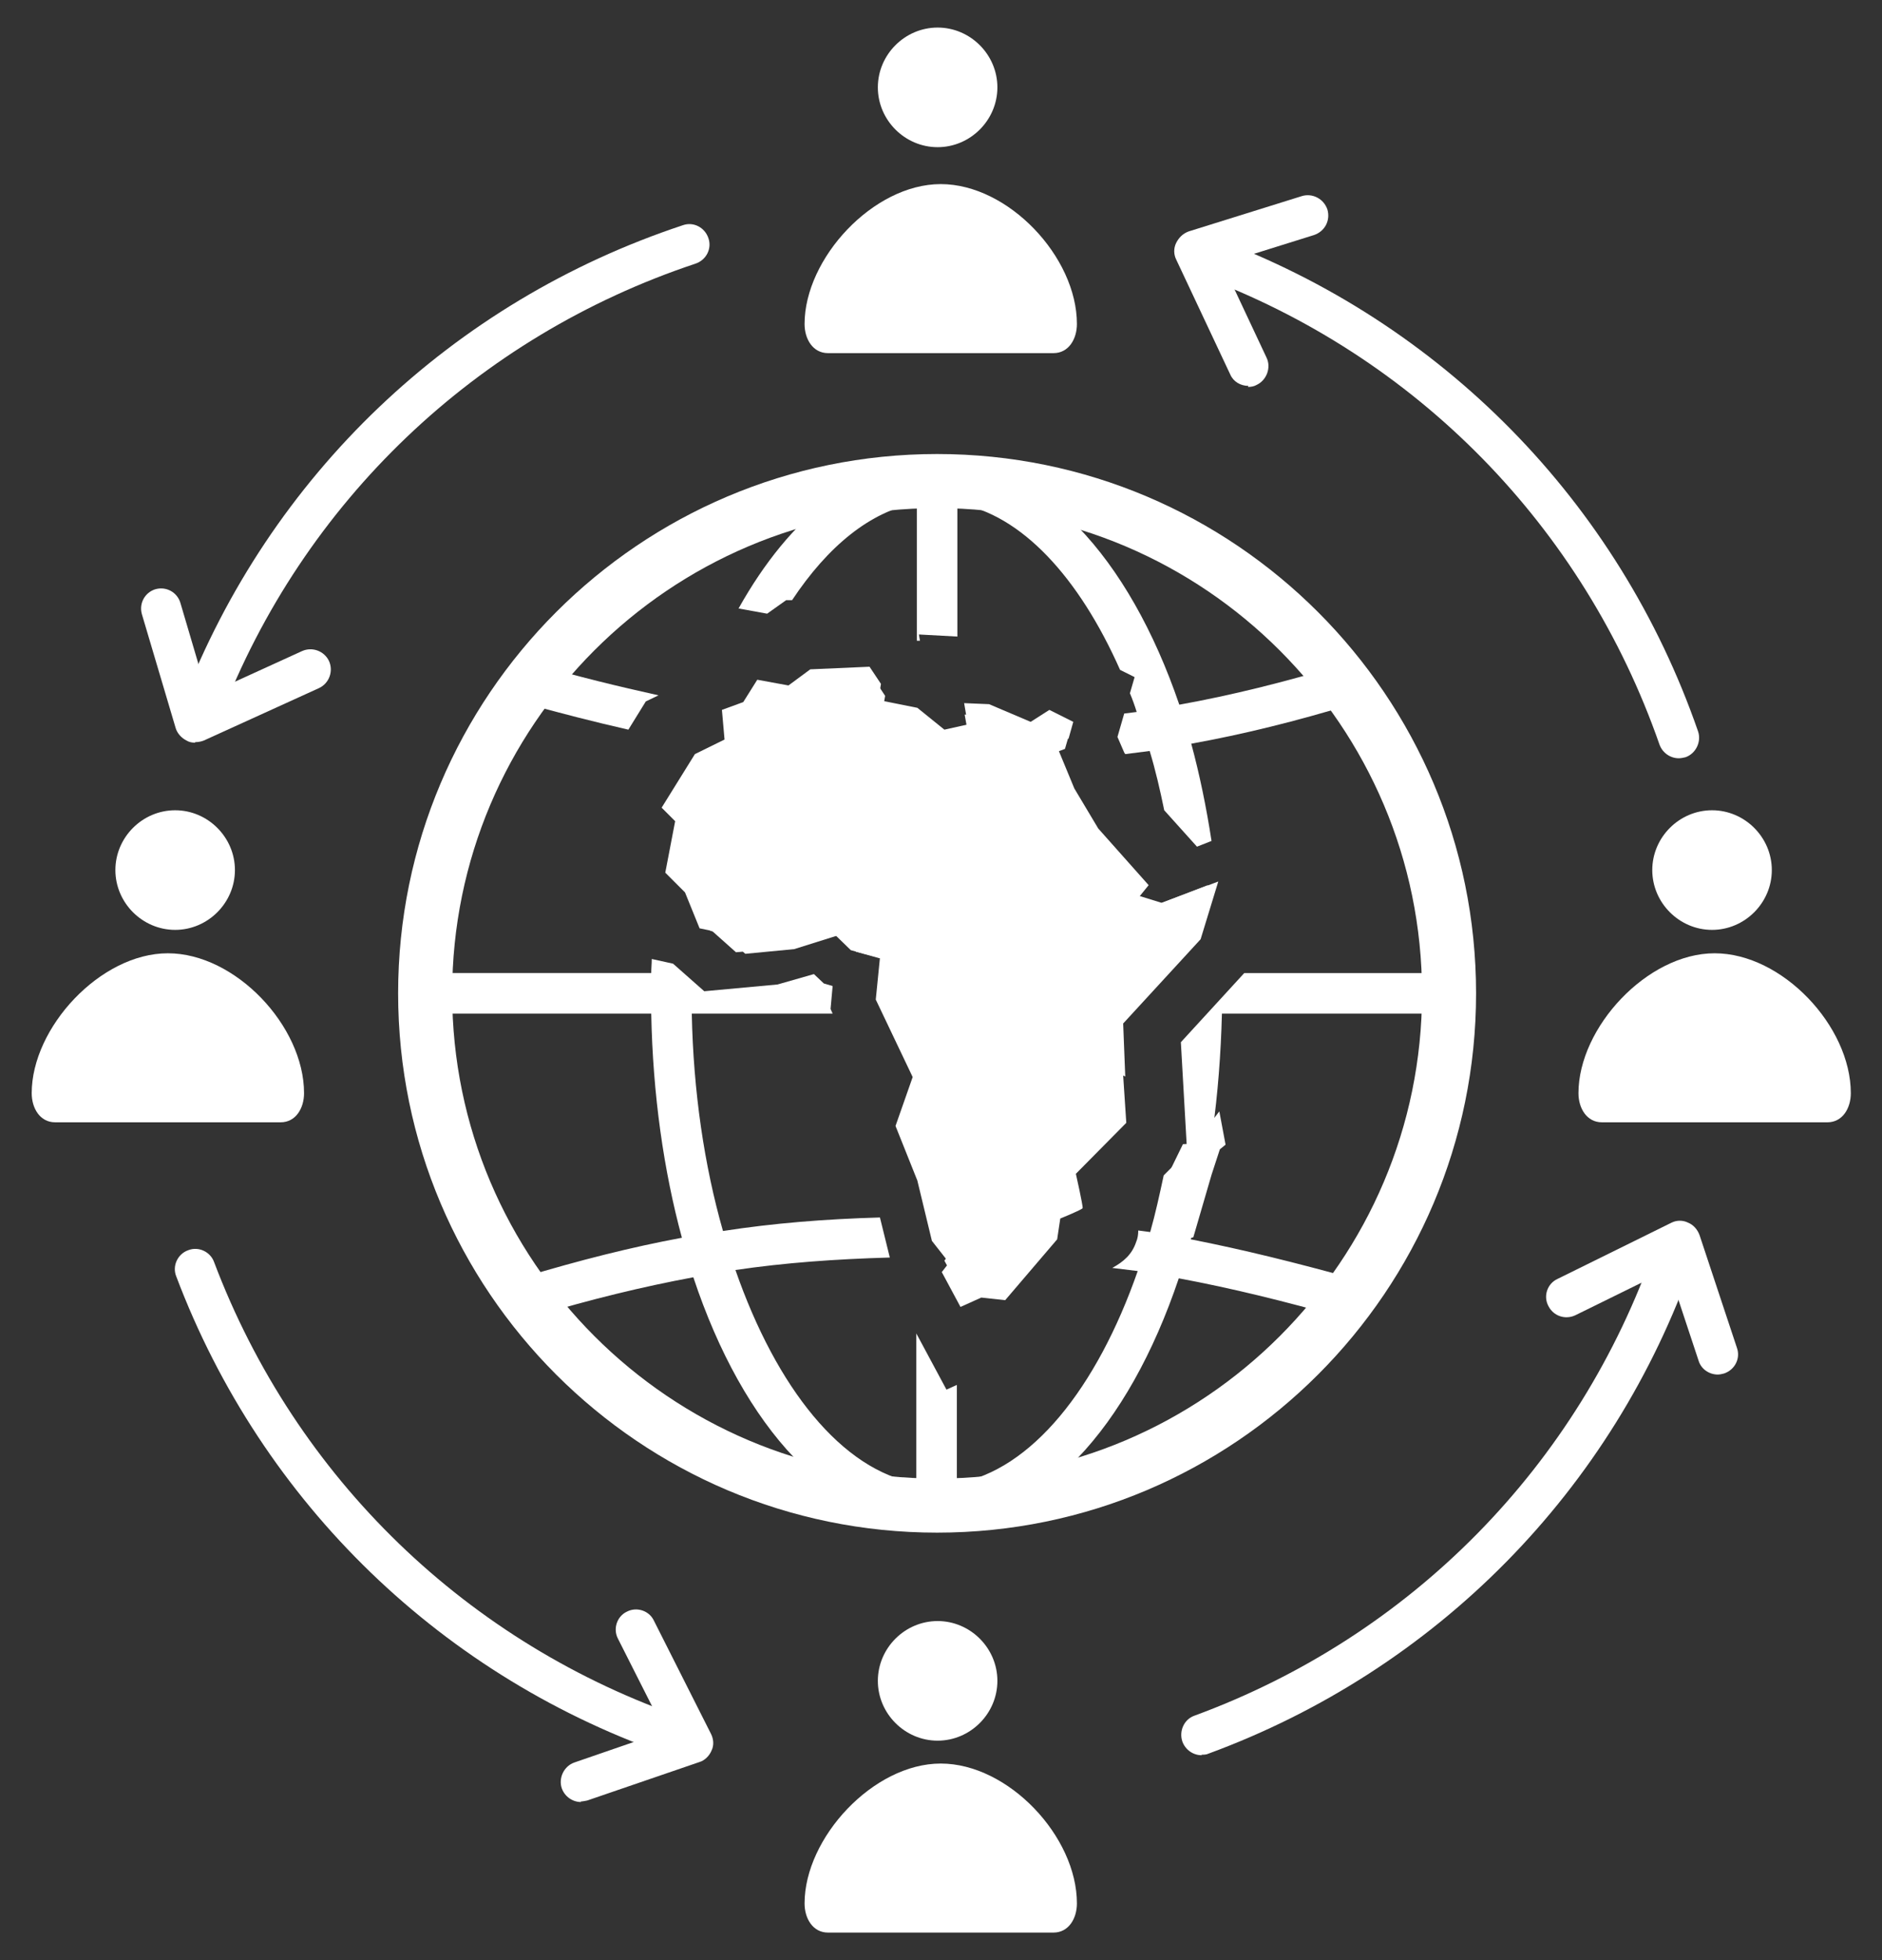 <?xml version="1.0" encoding="UTF-8"?><svg id="Layer_1" xmlns="http://www.w3.org/2000/svg" width="36.21" height="37.69" viewBox="0 0 36.21 37.69"><rect x="0" y="0" width="36.21" height="37.69" fill="#333333" stroke="none"/><defs><style>.cls-1{fill:#fff;}</style></defs><path class="cls-1" d="m18.03,29.47c-5.72,0-10.37-4.65-10.37-10.37s4.65-10.37,10.37-10.37,10.37,4.65,10.37,10.37-4.65,10.37-10.37,10.37Zm0-19.7c-5.15,0-9.33,4.19-9.33,9.33s4.19,9.33,9.33,9.33,9.33-4.19,9.33-9.33-4.19-9.33-9.33-9.33Z"/><path class="cls-1" d="m1.06,21.58c-.29,0-.45-.27-.45-.56,0-1.26,1.32-2.69,2.62-2.69s2.62,1.4,2.62,2.69c0,.29-.16.56-.45.56H1.06Z"/><path class="cls-1" d="m32.94,17.88h0c-.63,0-1.15-.52-1.15-1.15s.52-1.15,1.15-1.15,1.15.52,1.15,1.15-.52,1.15-1.15,1.15"/><path class="cls-1" d="m3.37,17.88h0c-.63,0-1.15-.52-1.15-1.15s.52-1.15,1.15-1.15,1.15.52,1.15,1.15-.52,1.15-1.15,1.15"/><path class="cls-1" d="m30.82,21.58c-.29,0-.45-.27-.45-.56,0-1.26,1.32-2.69,2.62-2.69s2.62,1.4,2.62,2.69c0,.29-.16.56-.45.56h-4.33Z"/><path class="cls-1" d="m18.04,33.47h0c-.63,0-1.15-.52-1.15-1.15s.52-1.15,1.15-1.15,1.15.52,1.15,1.15-.52,1.15-1.15,1.15"/><path class="cls-1" d="m18.04,2.83h0c-.63,0-1.15-.52-1.15-1.15s.52-1.15,1.15-1.15,1.15.52,1.15,1.15-.52,1.15-1.15,1.15"/><path class="cls-1" d="m15.93,37.16c-.29,0-.45-.27-.45-.56,0-1.26,1.32-2.69,2.62-2.69s2.62,1.4,2.62,2.69c0,.29-.16.56-.45.56h-4.33Z"/><path class="cls-1" d="m15.93,6.79c-.29,0-.45-.27-.45-.56,0-1.26,1.32-2.69,2.62-2.69s2.62,1.4,2.62,2.69c0,.29-.16.56-.45.56h-4.33Z"/><path class="cls-1" d="m3.87,14.04s-.09,0-.14-.03c-.2-.08-.3-.3-.22-.5,1.68-4.37,5.19-7.71,9.63-9.18.2-.07.42.04.49.25.07.2-.04.42-.25.49-4.21,1.4-7.55,4.58-9.14,8.72-.06.15-.21.25-.36.25Z"/><path class="cls-1" d="m3.75,14.28c-.06,0-.11-.01-.16-.04-.1-.05-.18-.14-.21-.24l-.65-2.19c-.06-.21.06-.42.26-.48.21-.06.42.06.48.26l.52,1.76,1.82-.83c.2-.09.43,0,.52.19.09.2,0,.43-.19.52l-2.22,1.01c-.05.02-.11.03-.16.03Z"/><path class="cls-1" d="m13.09,33.8s-.08,0-.13-.02c-4.43-1.5-7.92-4.87-9.57-9.24-.08-.2.03-.43.23-.5.2-.08.43.03.5.23,1.57,4.15,4.88,7.35,9.09,8.78.2.07.31.29.24.49-.06.16-.21.26-.37.26Z"/><path class="cls-1" d="m11.18,34.65c-.16,0-.31-.1-.37-.26-.07-.2.04-.43.24-.5l1.74-.6-.9-1.78c-.1-.19-.02-.43.17-.52.19-.1.43-.02.52.17l1.1,2.18c.05.1.06.22.01.32-.04.1-.13.19-.23.22l-2.16.74s-.09.02-.13.02Z"/><path class="cls-1" d="m23.12,33.75c-.16,0-.31-.1-.37-.26-.07-.2.03-.43.23-.5,4.17-1.53,7.4-4.81,8.86-9.01.07-.2.3-.31.5-.24.2.07.31.29.24.5-1.54,4.42-4.95,7.87-9.33,9.48-.04.02-.09.02-.13.02Z"/><path class="cls-1" d="m33.05,26.43c-.16,0-.32-.1-.37-.27l-.58-1.75-1.79.88c-.19.09-.42.02-.52-.18-.1-.19-.02-.43.18-.52l2.19-1.08c.1-.05.22-.05.32,0,.1.04.18.13.22.24l.72,2.17c.07.2-.04.42-.25.49-.04.01-.08.02-.12.02Z"/><path class="cls-1" d="m32.3,14.58c-.16,0-.31-.1-.37-.26-1.46-4.19-4.68-7.48-8.85-9.02-.2-.07-.31-.3-.23-.5.07-.2.3-.31.5-.23,4.39,1.62,7.79,5.08,9.32,9.49.07.2-.04.43-.24.5-.04.01-.09.02-.13.02Z"/><path class="cls-1" d="m24.02,7.42c-.15,0-.29-.08-.35-.22l-1.04-2.21c-.05-.1-.05-.22,0-.32.05-.1.13-.18.24-.22l2.18-.68c.2-.06.42.05.49.26.06.21-.05.42-.26.49l-1.76.55.85,1.81c.09.19,0,.43-.19.52-.05.03-.11.04-.17.04Z"/><path class="cls-1" d="m12.42,13.49l.25-.12c-.77-.17-1.55-.36-2.38-.6l-.21.75c.69.19,1.35.36,2.01.51l.34-.55Z"/><path class="cls-1" d="m15.12,11.54h.12c.69-1.04,1.51-1.71,2.4-1.87v2.65h.06s-.02-.12-.02-.12l.74.04v-2.56c1.23.21,2.34,1.42,3.13,3.2l.28.14-.09.31c.05.12.09.23.13.36-.08.01-.16.02-.24.03l-.13.45.13.3.02.03c.16-.02.32-.04.47-.06.11.36.2.75.28,1.14l.63.7.28-.11c-.1-.65-.23-1.28-.39-1.87,1-.18,2.01-.43,3.13-.77l-.22-.75c-1.13.34-2.14.59-3.14.77-.97-2.84-2.67-4.7-4.64-4.7-1.51,0-2.85,1.08-3.84,2.85l.55.1.38-.27Z"/><path class="cls-1" d="m13.03,16.87l.37.37.27.66.23.05.44.39.94-.09.86-.27.33.32.54.15-.07.77.69,1.43-.32.91.4,1,.27,1.11.32.4-.13.17.35.64.38-.17.44.05.96-1.12.06-.38s.4-.16.41-.2c.01-.04-.12-.63-.12-.63l.93-.94-.06-.87-.04-.98,1.43-1.55.33-1.07-1.04.4-.4-.12.17-.2-.93-1.04-.44-.74-.35-.83.24-.09.09-.31-.44-.22-.35.22-.77-.33-.46-.02.07.39-.43.09-.5-.4-.72-.15.05-.29-.21-.32-1.09.05-.4.29-.58-.11-.26.42-.39.15.05.55-.55.27-.61.99.24.24-.18.96Z"/><path class="cls-1" d="m27.88,19.49v-.78h-3.94l-1.22,1.33.12,2.11-.45.45c-.08.37-.16.74-.26,1.09-.07-.01-.15-.02-.23-.03,0,.08-.01.15-.04.22-.08.24-.24.38-.46.5.16.02.33.04.49.06-.79,2.26-2.05,3.83-3.48,4.08v-1.89l-.2.09-.58-1.08v2.88c-1.43-.25-2.69-1.83-3.48-4.1.95-.14,1.92-.21,2.97-.24l-.19-.77c-1.06.03-2.05.11-3.02.26-.36-1.26-.57-2.68-.6-4.18h2.71l-.04-.09.04-.44-.17-.05-.19-.18-.7.2-1.41.13-.6-.53-.41-.09c0,.09-.01.18-.01.27h-4.36v.78h4.36c.03,1.56.24,3.02.59,4.31-.97.18-1.96.43-3.06.76l.22.75c1.1-.33,2.09-.57,3.06-.75.96,2.89,2.67,4.78,4.67,4.78s3.7-1.88,4.67-4.76c1.02.19,2.03.44,3.13.75l.21-.75c-1.09-.3-2.09-.55-3.11-.75.36-1.3.56-2.77.6-4.34h4.36Z"/><path class="cls-1" d="m18.68,23.97l.55.7.62-.73.1-.66.29-.12c-.01-.05-.02-.09-.02-.09l-.09-.42,1.11-1.12-.04-.66-.06-1.44,1.38-1.49-1.56-.48.5-.61-.7-.81-.54-.94-.39-.93-.25-.11-1.56.33-.71-.57-1.37-.28.08-.5-.34.02-.54.39-.46-.09-.15.24-.14.05.05.57-.91.44-.25.41.13.13-.21,1.09.24.24.21.51h.06s.4.37.4.37l.65-.06,1.34-.42.57.54,1.05.29-.12,1.31.83,1.72-.37,1.06.38.98.27,1.1Z"/><polygon class="cls-1" points="22.98 21.99 22.76 22 22.54 22.45 22.54 22.74 22.33 23.27 22.6 23.9 22.96 23.79 23.31 22.59 23.47 22.1 23.58 22.01 23.46 21.37 22.98 21.99"/><path class="cls-1" d="m21.65,20.7l-.04-1.02,1.49-1.62.34-1.11-1.09.41-.42-.13.17-.21-.97-1.09-.46-.77-.36-.87.25-.09.09-.32-.46-.23-.36.23-.8-.34-.48-.02.07.41-.45.1-.52-.42-.75-.15.05-.31-.22-.33-1.14.05-.42.31-.6-.11-.27.43-.41.15.05.57-.57.28-.64,1.03.26.26-.19.99.38.38.28.69.24.05.46.41.98-.09.89-.28.34.33.56.15-.08.8.71,1.49-.33.94.42,1.05.28,1.16.33.42-.14.18.36.67.4-.18.46.05,1-1.17.06-.4s.42-.17.43-.2c.01-.04-.13-.66-.13-.66l.97-.98-.06-.91Z"/></svg>